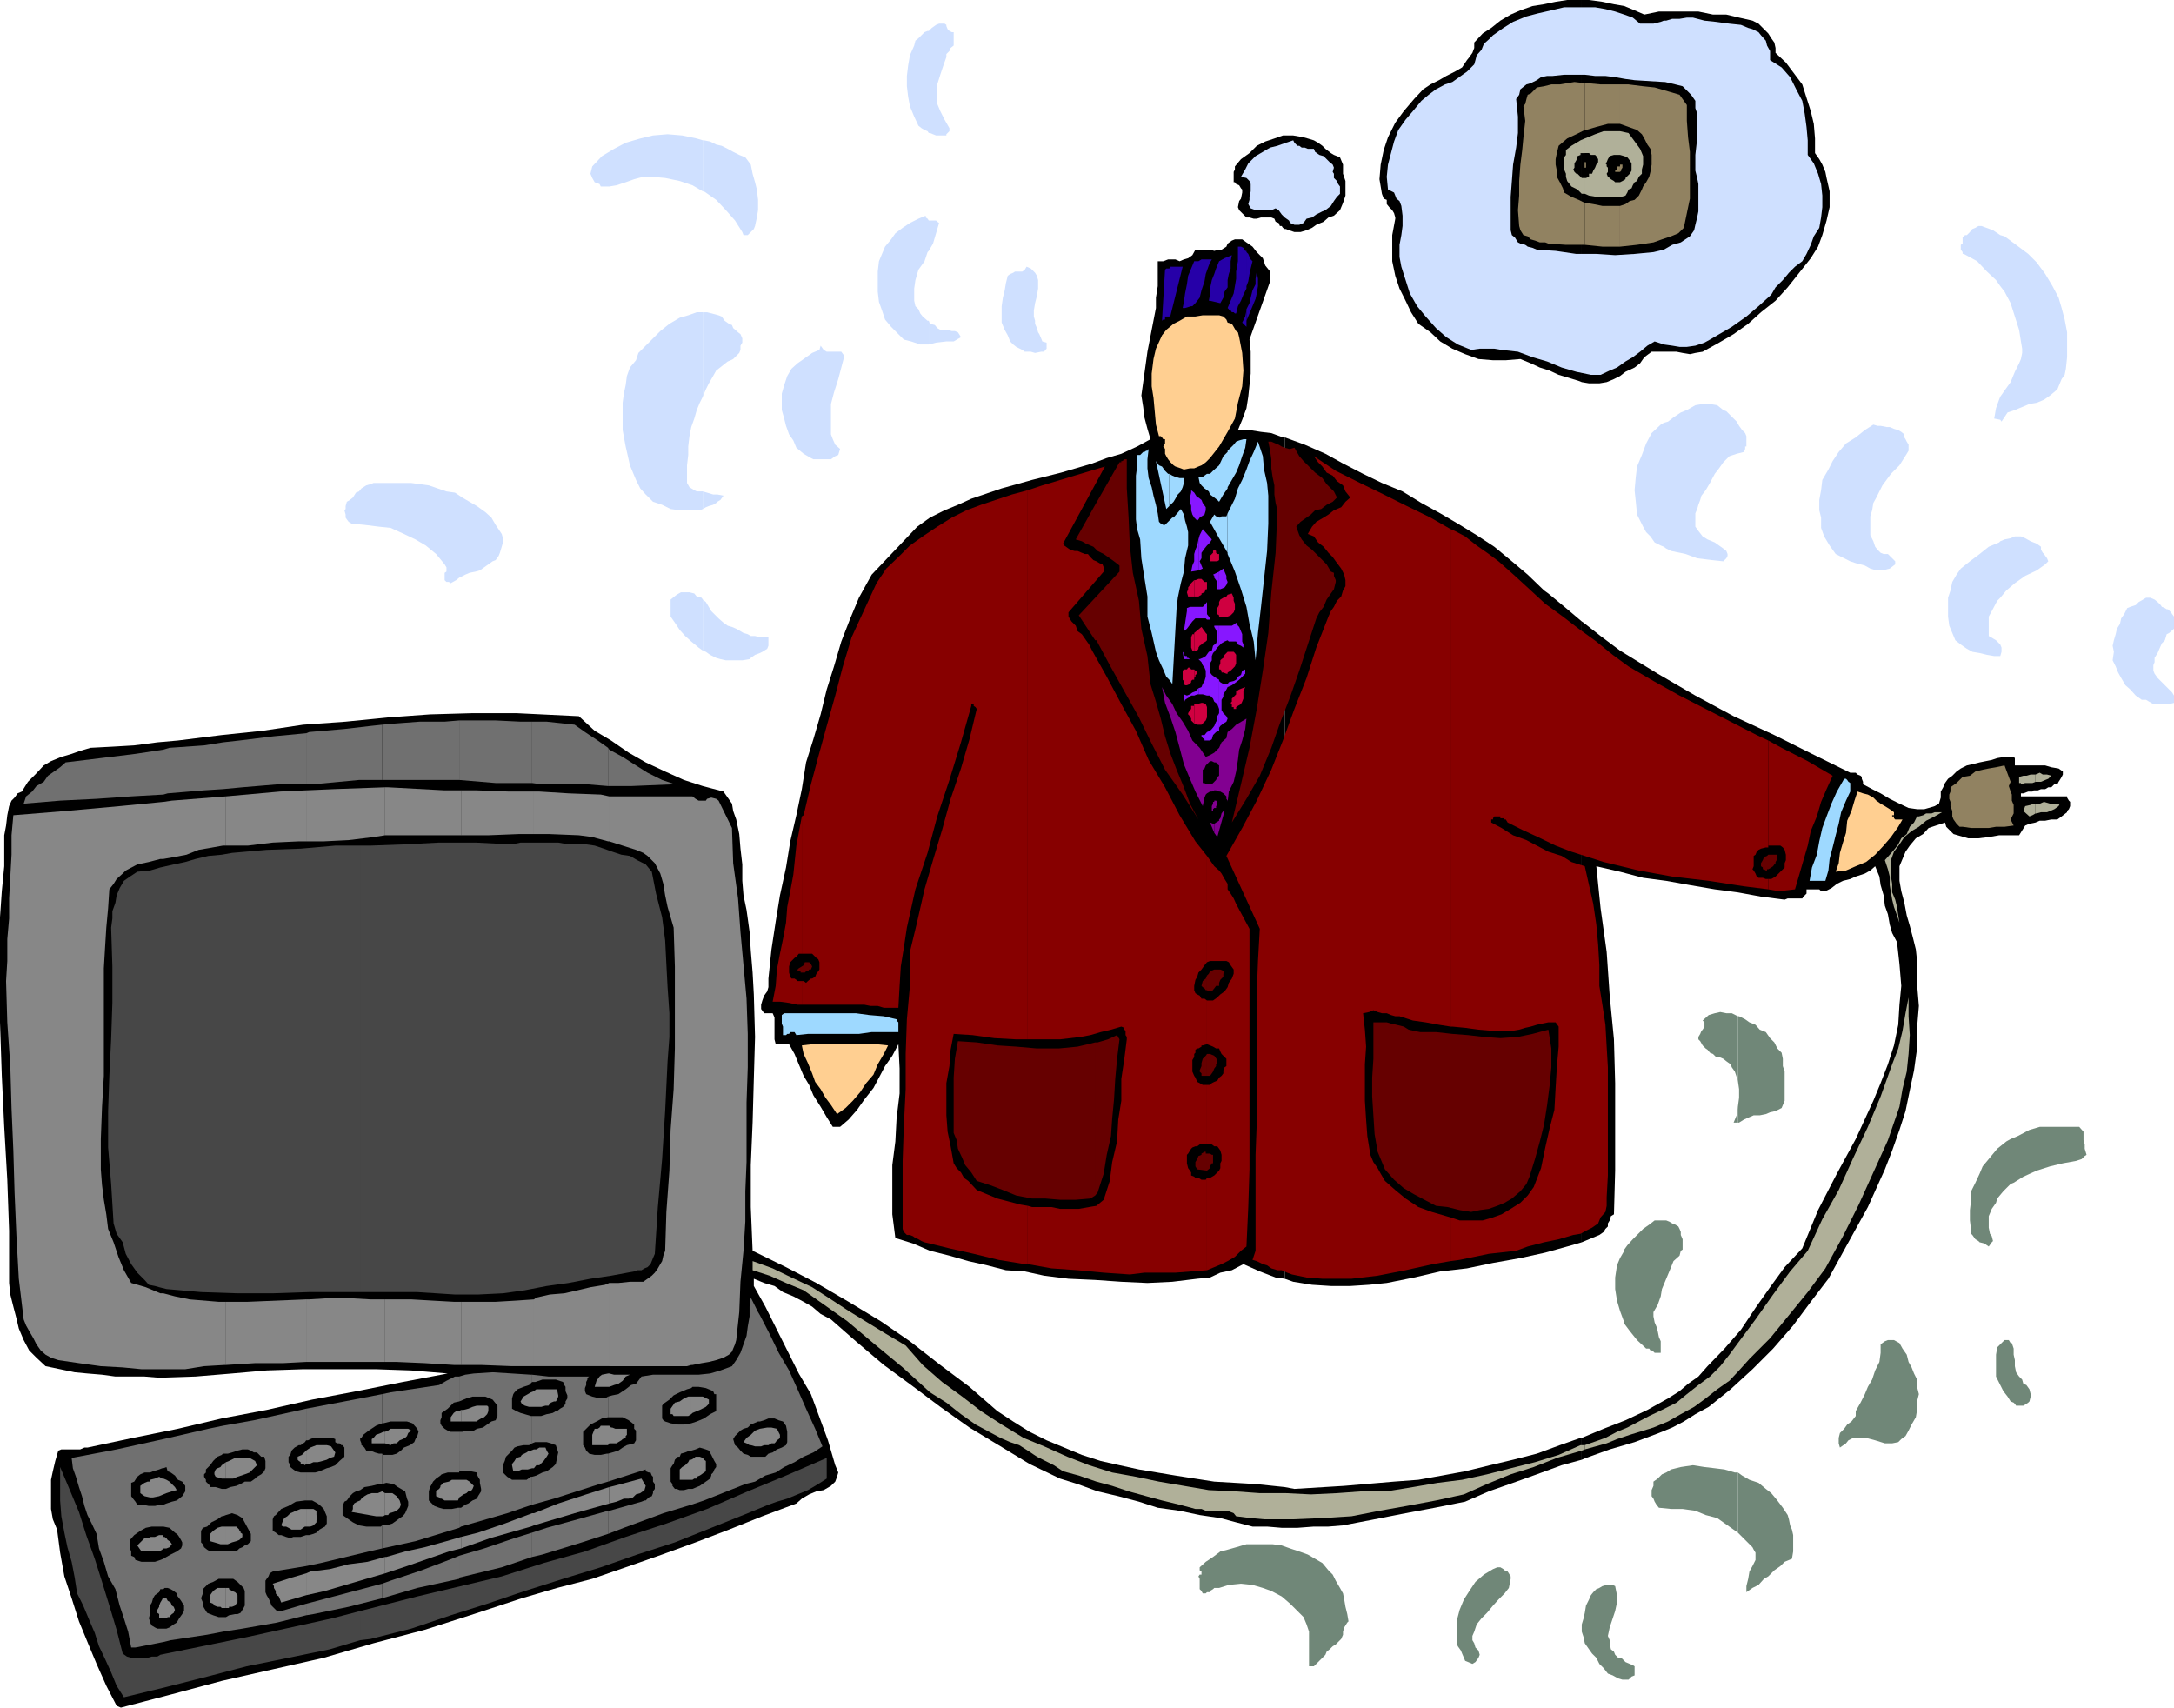 <svg xmlns="http://www.w3.org/2000/svg" width="357.898" height="281.098"><path d="M211.5 251.5h2.098l2.699-.203h2.402l2.399-.2 5.199-1 5.101-1 4.801-.898 5-1 3.899-1.699 4-1.402 3.902-1.399 4.098-1.5 3.3-.902v-3.598h-.199l-3.402 1.2-3.797 1.398-3.902 1-3.801.902-4.098 1-3.8.7-3.899.699-4 .3-8.203.7-8.2.5-1.597-.301v6.703m0-6.703-4.8-.5-6.802-.399-6.398-1-6-1-3.203-.699-3.098-.699-3.101-1-2.899-1.203-2.902-1.2-2.797-1.398-2.703-1.699-2.598-1.703-4.601-4-4.801-3.598-5-3.902L145 217.5l-5.3-3.203-5.302-3.098-5-2.601-5.5-2.7-.3-7.199v-6.902l.3-7 .2-7.2.199-6.898-.2-7-.199-3.601-.3-3.598-.2-3.102-.5-3.601-.5-2.399L122.2 145v-2.703l-.3-2.598-.2-2.402-.5-2.399-.5-1.398-.199-1.203-.703-1-.7-1-3.398-.899-3.101-1L109.5 127l-3.203-1.5-2.797-1.602-2.902-2-2.7-1.601-2.601-2.399-10.297-.5h-7.203l-7 .2-6.899.5-7 .699-7 .5-6.699 1L36.5 121l-7.203.898-3.399.301-3.8.5-3.399.2-3.8.199-1.7.5-1.402.5-1.7.5-1.699.699L7.2 126l-1.402 1.5-1.2 1.2-1 1.597-.699.3-.5.7-.5.5-.398.902-.3 1.5-.2 1.7-.3 1.601v5.098l-.403 4.101L0 151v17.297l.297 8.8.402 8.403.5 8.7.301 8.398v8.601l.2 1.899.5 2L2.7 217l.398 1.7.8 1.898.899 1.699L6 223.5l1.5 1.398 4.797 1 2.101.2 2.399.199 2.203.3h4.797l2.402.2 6-.2 6-.5 5.7-.5 6-.199h12l5.8.2 6 .5-7.402 1.402-7.5 1.5-7.399 1.398-7.5 1.7L36.5 233.5l-7.203 1.7-7.399 1.5-7.5 1.597h-.5l-.699.3h-3.101l-.5.2-.5 1.703-.399 1.7-.3 1.398v4.8l.3 1.7.7 1.699.5 3.8.699 3.903 1.199 3.598 1.203 3.8 1.398 3.399 1.5 3.601L17.5 277.5l1.7 3.297.698.3 8.399-2.199L36.5 276.7l8.398-1.902 8.399-1.899L61.5 270.5l8.398-2.203L78 265.699l7.898-2.601 5.801-1.7 5.801-1.5L103 258l6-2.102 5.5-2 5.5-2.101 5.5-2.2 5.598-2.097.902-.8 1.2-.7 1.198-.5 1.2-.203 1.199-.7.703-.699.297-.8.203-.7-.203-.5-.297-.699-1.203-4.101-1.399-3.801-1.398-3.797-2-3.402-1.902-3.801-1.7-3.399-1.898-3.8-1.902-3.399V210.5l1.699.7 1.703.5 1.398 1 1.7.698 1.699.899 1.402.8 1.399 1.2 1.699.902 4.101 3.598 4.602 3.902L150 228l4.797 3.598 4.8 3.402 4.801 2.898L169.5 241l5 2.398 2.898.899 3.301 1.203 3.399.797 3.402.902 3.098 1 3.601.5 3.301.7 3.398.5 2.602.699 2.7.699h2.398l2.402.203h.5v-6.703m0-34.297 1.398.5 3.102.5 3.098.2h3.199l3.101-.2 2.899-.3 4.5-.903 4.3-1 4.403-.5 4.297-.899 4.5-.8 4.101-.899L258.7 205l1.7-.5V102.297l-2.602-2.2-2.899-2.398-.699-.5-2.699-2.601-2.602-2.2L246 90l-2.902-1.902L240 86.199l-2.902-1.699L234 82.797l-3.102-1.899L227.5 79.5l-3.102-1.5-3.3-1.703-2.899-1.598-3.402-1.5L211.5 72v138.5"/><path d="M211.5 72h-.3l-1.903-.703-1.7-.2-1.898-.3h-1.902l.703-1.7.7-1.898.3-1.902.398-3.797v-3.602l-.199-2 3.399-9.601v-1.598l-.801-1-.399-1.199-1-1-.699-.902-1-.7-.699-.5h-1.203l-.5.2-.7.5-.199.5-.8.5h-.399l-.8.199-.7-.2h-2.402l-.5.903-.7.5-.699.2-.699.3-.699-.3h-1.203l-.797.3h-.902v4.098L190.297 49v1.7l-.7 3.597-.699 3.601-.5 3.602-.5 3.598L188.2 67l.2 1.7.5 1.898.5 1.699-2.2 1.203-2.601 1.2-2.399.698-2.402.899-5.098 1.5L169.9 79l-5 1.398-5 1.7-2.2 1-2.2.902-2.402 1.2L151 86.7l-7.5 7.898-2.102 3.8-1.5 3.602-1.398 3.598-1.203 4.101-1.2 3.801-1 4.098-1.199 4.101-1.199 3.801-.699 4.398-.902 4.301-1 4.301-.7 4.297-1 4.601-.699 4.301-.699 4.598-.5 4.8v1.403l-.203.7-.5.698-.297.801-.203.7v.699l.5.699h1.402l.301.703v3.598l.2.8h2.198l.899 1.602.703 1.7.797 1.898.902 1.5.7 1.699 1.199 1.902 1 1.7 1 1.601h1.199l1.402-1.203 1.399-1.598 1.199-1.699 1.5-1.902.902-1.7 1-1.898 1.2-1.703 1-1.899.199 4V180l-.5 4.098-.2 3.8-.5 3.899v8.101l.5 3.899 2.899.902 2.8 1.2 3.2.8 3.101.899 3.102.699 3.098.8 3.101.2 3.2.703 4 .5 4.398.2 4.3.3 4.301.2L193 211l4.098-.5 2.101-.203 1.7-.797 1.898-.402 1.902-1 2.7 1.199 2.601 1 1.5.203V72m0-34.3h.2l.5.198.898.301h1l1-.3.902-.399.7-.5 1.198-.5.801-.703.899-.297 1-.902.5-1.2.402-1.199v-2.402l-.402-1.2v-1.5l-.5-1.199-1-.398-.5-.3-.899-.7-.5-.5-.699-.5-.703-.402-1-.301-.7-.2-1.699-.3H211.5v15.402m0-15.402h-.3l-1.403.5-1.5.5-1.399.703-1.199 1.2-1.402 1-1 1.198v.5l-.2.399V30h.2l.203.297.5.203.297.5.203.2v.5l-.203 1-.297.398-.203 1 .203.5 1.2 1.199h.5l.698.203h.5l.7-.203h1.699l.5.203.203.5.5.2.2.5h.3l.2.3.3.2V22.296m48.898 218.001.7-.297 3.902-1.402 4.098-1.2 4-1.5 2.199-.898 1.902-1 1.899-1.203 2.199-1.2 3.601-2.898 3.602-3.3 3.398-3.399 3.301-3.8 2.899-3.903L301 210.5l3.297-6 3.203-5.8 1.398-3.102 1.399-3.098 1.203-3.102 1.2-3.398 1-3.102.698-3.398.7-3.3.5-3.602v-3.399l.3-3.601-.3-3.598v-3.8l-.2-1.903-.5-2-.5-1.899-.5-1.699-.398-2.101-.5-1.899-.3-1.699v-2.402l1-2.399.698-1 1-1.199 1.2-.703.902-1 1.2-.399 1.5-.5.198.7 1.2 1.199.699.203 1.703.5h1.7l1.698-.203 1.7-.297h3.3l1-1.602.7-.3 1-.2.699-.3h.902l1-.2h1l.7-.5.898-.699v-.199l.3-.3.2-.5v-.7l-.2-.203-.3-.5v-.2h-7.598v-.5h.399l.8-.3h.7l.199-.2h.703l.5-.199h.7l.5-.3h.5l.5-.5h.5l.198-.399.2-.3.3-.5.2-.399v-.5l-.7-.5-1.199-.203-1-.297h-5v-1.203l-.199-.2H330l-1.203.2-.899.3-1 .2-1 .203-1.199.297-.902.203-1 .5-.7.5-.699.7-.699.5-.5.698-.3.7-.399.699v1l-.3 1-.7.402-1 .301-.703.2h-1.2l-1.398-.2-1.5-.703-1.601-.797-1.5-.902-1.399-.7-1.5-.8v-.399l-.199-.5v-.3l-.203-.2-.5-.199-.297-.3h-.902l-6.301-3.102-6.2-3.098-6.699-3.102-6.3-3.398-6.2-3.602-6.199-3.8-3.199-2.399-2.8-2.199-.302-.203V204.5l2.399-1 .5-.203.703-.5.297-.5.402-.399v-.5l.301-.5.2-.699.5-.3.198-7.2v-14.402l-.199-7.2-.699-7.199-.5-7.199-1-7.199-.703-6.902 3.902.902 3.801 1 3.797.5 3.902.7 4.098.698 3.8.5 3.801.7 3.899.5.5-.2h2.402l.2-.3.5-.5v-.7h2.101l.297.301h.703l1-.5.898-.699 1-.5 1.2-.3.902-.403 1.5-.5.898-.5.801-.7.7 1.7.199 1.402.5 1.7.199 1.699.5 1.402.3 1.7.403 1.398.797 1.5.402 3.601.301 3.598-.3 3.101-.2 3.301-.703 3.399-1 3.101-1.2 3.098-1.199 2.902-2.898 6.301-3.102 5.7-3.101 6-2.598 6.3-2.902 3.098-2.399 3.3-2.398 3.399-2.402 3.601-2.7 3.102-2.8 2.898-1.5 1.7-1.7 1.199L276.5 229l-1.902 1.2-3.399 1.898-3.601 1.699-3.598 1.402-3.602 1.5v3.598m0-177.399 1.2.2h1.699l1.203-.2 1.2-.5 1-.5.898-.699 1.5-.699.902-.703.7-1 1.198-.899H276l1 .2 1.2.199.898-.2 1.199-.199 2.703-1.5L285.398 55l2.399-1.703 2.101-1.899 2.399-1.898 2-2.203 1.902-2.399 1.899-2.398 1.199-1.902.703-1.899.7-2.402.5-2.2V31.5l-.5-2.203-.2-1-.5-1.2-.5-.898-.703-1v-2.402l-.2-2.399-.5-2.101-1.398-4.399-1.199-1.601-1.5-2-1.703-1.598v-.8l-.2-.899-.5-.703-.5-.797-.398-.402-1.199-1.2-1-.5-2.203-.5-2.098-.5H282l-2.402-.5h-6.5l-2.399.5-1.601-.699-1.7-.699L265.7.7l-1.902-.403-2.2-.297h-1.199v62.898M260.398 0H258l-1.902.297-1.899.402-1.902.301-2 .7-1.598.698-1.699 1-1.5 1.2-1.402.902-1.399 1.5v.898l-.3.801-.5.7-.399.5-.8 1.199-1.2.699-1.402.703-1.2.7-1.398.698-1.203.801-1.5 1.598-1.7 2-1.398 1.902-1.199 2.399-.703 2.101-.5 2.399-.2 2.402.403 2.398.297.801.5.2v.699l.402.5.5.5.301.5.2.699V36l-.5 2.7V43l.5 2.398.698 2.102 1 2 .899 1.898 1.203 1.899 2 1.402 1.598 1.5 2 1.2 2.101.898 2.2.8 2.398.2h2.101l2.399-.2 1.703.7 1.5.703 1.598.5 1.5.7 1.699.5 1.601.5.5.198V0"/><path fill="#cfe0ff" d="m216.297 24.5.203.5.7.5.698.2 1 1 .5.398.2.5-.2.699.2.3v.7l.5.5.199.5.3.402v1.2l-.5.5-.5.699-.5.8-.898.7-.5.199-1 .5-.699.5-.902.203-.5.7-.7.3h-.8l-.7-.3-.199-.403-.699-.5-.5-.5-.5-.7-.5-.3-.703.3h-2.598l-.8-.3-.399-.7.2-.699v-.5l.198-.898v-1.203l-.199-.5-.5-.5-.902-.2.703-1.199.5-1 1.2-1.199 1.198-.699 1.2-.703 1.199-.297 1.402-.5 1.2-.402.199.402.5.5h.3l.399.297h.5l.5.203h1M170.2 52.098l.198.699v.5l.301.703.2.7.199.3.3.7.2.5.699.198v1l-.2.2-.199.3h-.5l-1 .2-.699-.2h-1l-.402-.3-1-.5-.5-.399-.5-.5-.399-1-.5-.902-.5-1.2v-2.699l.2-1.398.3-1.203.2-1.2.3-1.199.399-.3.5-.2.3-.199h1.2l.402-.3.301-.5.7.3.698.7.301.5.2.699V47.5l-.2 1.2-.3 1.198-.2 1.2v1M139 58.598l-.5 1.902-.5 1.898-.703 2.2-.5 1.902v5l.3.797.403.902.797.7-.297 1-.5.199-.703.5h-2.899l-.398-.2-1.203-.699-1.2-1-.5-1.199-.699-1-.5-1.402-.3-1.2-.399-1.398v-2.703l.399-1.399.5-1.5.699-1.199 1-.902 1-.7 1.402-1 1.2-.5.199-.699.5.7.5.3h2.402l.5.7m-56.402 29.3.199.7v.699l-.2.703-.3 1-.2.5-.5.7-.5.198-2.097 1.5-.703.2-1 .199-.7.3-1 .5-.5.403-.898.5-.3-.203H73.5l-.3-.297v-1.203l.3-.2v-.699l-.3-.5-1.403-1.699-1.7-1.402-1.699-1-1.898-.899-2.203-1-1.899-.199L60 86.4l-2.102-.2-.5-.3-.3-.399-.2-.3v-.5L56.7 84l.2-.203v-.5l.199-.7.5-.3.5-.399.5-.8.5-.2.402-.5.797-.5L61 79.7l.5-.199h6.2l2.898.398 2.902 1 1.398.2 1.2.8 1.199.7 1.203.699 1.398 1 1 .902.7 1.2 1 1.5M313.5 71.5v.5l.2.297.198.402.301.5v1l-.3.5-1.2 1.899L311.297 78l-1.399 1.898-1 2-.5.899L308.2 84l-.3 1v3.098l.5 1 .3.902.399.5.5.5.5.2h.699l.3.3.403.398.5.5v.5l-.902.7-1.2.3h-1l-1-.3-.898-.5-1.5-.399-.902-.3-2.399-1.2-1-1.402-.902-1.5-.5-1.399V85.2L299.5 84v-1.703l.297-1.598L300 79l1-1.703.7-1.399 1-1.5L303.897 73l1.602-1 1.5-1.203 1.398-.899.7.2h.5l1 .199h.5l.699.3.703.2.5.3.5.403m44.399 32-.8.7-.399.198-.3 1-.5.5-.399.899-.3.703-.5.797V109l-.2.5v.898l.2.5.5.7 2.198 2.199.2.203.3.5v1.2l-.8.198H354.5l-.703-.398-.5-.3h-.7l-1-.7-.898-1-.8-.703-.7-1.2-.5-.898-.402-1-.5-1 .203-1.402-.203-1 .203-.899.297-1 .203-.898.5-.8.2-.903.5-.7.5-1 .5-.199.898-.3.5-.5.699-.399.5-.3H354l.7.3.5.399.5.5.198.3.5.2.301.199h.2l.5.5.199.3.3.403v2M115.7 107.098l.5.199.698.5 1 .5.7.203.902.2h2.7l1.198-.2.2-.203.699-.5.8-.297.403-.203.797-.5.203-.5v-1.399h-1.402l-.801-.199h-.7l-.5-.3-.699-.2-.5-.3-.699-.399-.699-.3-.703-.2-.7-.5-.8-.703-1.2-1.2-.898-1.5-.5-.398v8.399"/><path fill="#cfe0ff" d="m115.7 98.7-.2-.302-.8-.199-.403-.5-.797-.199h-1.402l-.7.398-1 .801v2.801l.7 1 .8 1.2.899 1 1 .898 1.203 1 .7.5v-8.399m0-14.902.5-.297.5-.203.698-.2.5-.3.2-.2.5-.3.5-.7-1-.199h-.7l-1-.3-.699-.2v2.899"/><path fill="#cfe0ff" d="M115.7 80.898h-1l-.403-.199-.797-.5-.402-.699v-2.902l.199-1.7V73.5l.203-1.703.297-1.5.5-1.399.402-1.398.5-1.203.5-1V51.398h-1l-1.402.5-1.399.399-1.699 1-1.5 1.203-1.199 1.2-1.203 1.198-1.2 1.2-.398 1.199-1 1.203-.5 1.398-.199 1.5-.3 1.399-.2 1.5v4.5l.5 2.703.7 3.098 1 2.402.698 1.398.899 1 1.203 1.2 1.5.5 1.398.699 1.5.203h3.301l.5-.203v-2.899"/><path fill="#cfe0ff" d="m115.7 65.297.5-1.2.5-1 .698-1.199.5-.898.899-.703 1-.797.5-.203.402-.2 1-1 .2-.5v-.699l.3-.5V55.7l-.3-.699-.399-.3-.8-.7-.2-.5-.5-.203-.703-.5-.5-.7-.5-.199-1.899-.5h-.699v13.899M115.7 31.5h.198l2 1.398 1.602 1.7 1.5 1.699 1.2 1.902.198.5h.7l1-1 .199-.5.3-1.402.2-1.2v-1.699l-.2-1.699-.3-1.199-.399-1.402-.3-1.5-.899-1.2-1-.398-1-.5-.902-.5-1-.5-.899-.203-1-.5-1-.2h-.199V31.5"/><path fill="#cfe0ff" d="m115.7 23.098-1-.301-2.403-.5-2.399-.2-2.398.2-2.102.5L103 23.5l-1.902 1-2 1.2-1.598 1.698-.3 1.2.3.699.398.703.801.297.2.402h1.398l1.203-.199 1.5-.5 1.398-.5 1.5-.402h1.399l2.203.199 2.398.5L114 30.5l1.7 1v-8.402M152.898 56.7l1.2-.302 1.699-.199H157l1.2-.699-.302-.5-.199-.3-.5-.2h-.5l-.699-.203h-1.203l-.5-.297-.399-.5-.8-.203-.2-.5v3.902"/><path fill="#cfe0ff" d="M152.898 52.797h-.199l-.8-.7-.399-.5-.3-.699-.5-.5-.2-.898v-2l.2-1.402.5-1.7 1-1.398.5-1.5.198-.203v-5L152.7 36l-.3-.203V35.5l-1.2.5-1.402.7-1.2.8-1.199.898-.699 1-1 1.2-.5 1.199-.5 1.203-.199 1.7V48l.2 1.7.5 1.398.5 1.5 1 1.199L147.897 55l.899.898L150 56.2l1.5.5h1.398v-3.902m0-11.501.7-1.2 1-3.398-.301-.199-.2-.203h-1.199v5m0-19.399h.2l1 .399h1.699v-.2l.203-.199.297-.3v-.5l-.797-1.399-.703-1.402-.5-1.2v-3.199l.5-1.601.5-1.5.5-1.399v-.5l.5-.5.203-.5.5-.398V5.297h-.3l-.403-.2-.297-.3-.203-.5v-.2l-.297-.199h-.902l-.5.2-.7.5-.5.5v16.8m0-16.8h-.199l-.5.199-1 1-.5.402-.199.801-.703 1.598-.297 1.699-.203 1.703v1.7l.203 1.698.297 1.602.703 1.7.7 1.5.5.398.5.3.5.2.198.3v-16.8m121 84.902.399.297.8.402 2.403.5 1.898.7 2.399.3 1.902.2.5-.5.2-.399v-.3l-.2-.5-.5-.403-.699-.5-.703-.5-1.2-.5-.8-.5-.7-.899-.5-.699V84.5l.301-.703.2-.7.3-.8.2-.7.699-.898.703-1.199.797-1.5.703-.902.7-1 1-1 1.198-.399 1.2-.3.199-.5V73.5h.203v-1.703l-.203-.5-.5-.5-.5-.7-.399-.699L284.2 67.7l-.5-.199-1-.8-1.199-.2h-1.203l-1.2.2-1.398.8-1 .398-1.199.801-.902.7-.7.199V90m-.001-20.402-.5.3-1.5 1.399L271 73l-.703 1.898-.797 1.899-.203 1.703-.2 2.2.2 1.898.203 2.101 1 2 .5.899.7.699.698 1 1 .5.5.203V69.598m0-12.898 1.399.198 1.203.2h1.2l1.398-.2 1.5-.5.902-.5 1.2-.699 2.398-1.402 2.402-1.7 2-1.699 2.098-1.898.699-1.203 1.203-1.2 1-1.199 1-1 1.2-.898.698-1.203.7-1.5.5-1.399.902-1.398.297-1.703.203-1.7V32.2l-.203-1.902-.5-1.7-.7-1.699-1-1.398v-2.402l-.199-2.2-.3-2.199-.399-2.101-1-1.899-1-2-1.402-1.601-1.899-1.2v-1.5l-.5-.898-.199-.8-.8-.903-.399-.5-1-.5-.703-.2-1.2-.5-1.898-.199-2.199-.3-1.902-.2-1.899-.5h-1l-1.199.2h-1.203l-1 .3h-.399V13.5h.2l1.699.398L277 14.2l1.398 1.399.7 1v1.199l.3.902v4.098l-.3 2.703v2.598l.3 1.199.2 1v4.5l-.2 1-.3 1.203-.2.898-.699 1-1.5 1-1.402.399-1.399.8V56.7"/><path fill="#cfe0ff" d="m273.898 41.098-1.699.402-3.101.297-3.2.203-3.101-.203H259.5l-3.402-.5-3.098-.2-.703-.3-.797-.2-.402-.3-.801-.2-.399-.199-.5-.8-.5-.399-.199-.8v-5.5l.2-2.602.199-2.7.5-2.8.3-2.399V19.2l-.3-2.902.5-.7.199-.898 1-.8.703-.2 1-.5.7-.5 1-.199h.898l1.902-.203h3.398l1.7.203h1.699l1.601.2 1.7.3 1.5.2 4.8.3V3.398l-.5.2-1.199.3H270l-1.203-1-1.399-.5-1.5-.5-1.601-.398-1.7-.3H257.5l-2.102.5-2.199.5-1.902.5-2.2.898-1.597 1-1.703 1.199-.7.703-.8.7-.399 1-.8.898-.2.8-.199.7-1.199 1.199-1 .703-1.402 1-1.2.398-1.5.801-1.199.899-1.199 1-1.402 1.699-1.2 1.402-1.199 1.7-.699 1.898-.5 1.902-.5 1.899-.203 2 .203 2.101 1 .5.398 1 .5.399.301.8.2 1.602v1.7l-.2 1.5-.3 1.597v2l.3 1.601 1.399 4.399 1.199 2.101 1.402 1.7L236.4 54l1.699 1.5L240 56.7l2.2.898 1.398-.2H246l1.2.2 2.698.3 2.399.899 2.402.703 2.399 1 2.402.7 2.398.5h1.602l1.5-.7 1.2-.5 1.398-1 1.199-.703 1.203-.899 1.2-1 1.198-.699 1.5.5V41.098M329.297 108l.203-.703v-.7l-.203-.5V108m0-1.902-.7-.7-.5-.3-.699-.399V101.5l.5-.902.899-1.7.5-.5v-9.3l-.2.199-1.699.703-1.5 1.2-1.601 1.198-1.5 1.2-.7 1-.699 1.199-.3 1.402-.399 1.2v3.101l.2 1.5 1 2.398.898.7 1 .699.902.5 1.2.203 1.199.297 1.199.203h1v-1.902m0-7.7 1-1.199L331.699 96l1.7-1.203 1.898-.899 1.402-1 .5-.5-.199-.5-.3-.398-.2-.3-.203-.2-.297-.5V90l-.703-.5-1-.402-.899-.5-.699-.301h-1l-.699.3-1 .2-.703.3v9.301m0-29.3.203.3 1-1.5 1.2-.398 2.398-1 1.199-.203 1.203-.5 1-.7 1.2-1 .198-.5.5-1.199.5-.699.2-1 .199-1.902v-4.098l-.399-2.101-.5-1.899-.5-1.699-1-1.902-1.199-2-1.402-1.899-1.399-1.402-2-1.5L330 38.898l-.703-.199v8.399L330 48l1 1.898 1.398 4.399.301 1.902.2 1.2v.699l-.2 1-.3.699-.7 1.402-.699 1.7-1 1.398-.703 1v3.8m0-3.8-.2.5-.5 1.402-.3 1.7 1 .199v-3.801m0-26.597-1.2-.802-1.898-.699h-.5l-.5.301-.5.2-.199.198-.203.301-.5.5h-.297l-.402.399v1l-.301.199v.8l.3.403v.297h.2L325.5 43l1.598 1.7 1.5 1.398.699 1v-8.399"/><path fill="#918261" d="m331 128.7-.3.698.3.899.2.5v1l.3.703v1.398l-.5 1 .5 1-1.5.2h-1.402l-1.2.199H324.5l-1.402-.2h-.5l-.5-.5-.5-.699-.2-.5v-.898l-.3-.8v-.7l-.2-.5v-.703l.2-.5v-.7l1-.699 1-1 1.199-.199.902-.699 1.2-.3 1-.2 1.199-.203L330 126l1 2.7m-70.102-88.403 2.899.3h2.902v-6.699h-2.902l-1.5-.3-1.2-.2h-.199v6.899"/><path fill="#918261" d="m260.898 33.398-1-.5-1.199-.5-1.199-.699-.203-.699-.5-1-.5-.902v-1l-.2-1v-.899l.2-1 .3-1.199L258 22.797l1.5-.7 1.398-.699V13.7l-1.698-.2-1.199.2-1.203.198h-1.399l-1.199.301-1.199.2-1 1-.5.199-.203.699-.2.8-.3.403.3 2.398-.3 2.7-.2 2.101-.3 2.399-.2 2.699v2.402l-.199 2.399.2 2.601.199.7.5.8.703.2.5.5.7.199.8.3h.898l.5.2 2.899.199h3.101v-6.899"/><path fill="#918261" d="M260.898 27.598h.2v-.899h-.2v.899"/><path fill="#918261" d="M260.898 26.7h-.199v.898h.2v-.899m-.001-5.301h.2l1.699-.5 1.902-.5h2v-6.5H263.5l-2.102-.199h-.5v7.7m5.802 19.199 2.8-.301 2.7-.399 1.398-.5 1.5-.5 1.199-.5.902-.898.5-2.402.5-2.399V25l-.3-2.402-.2-2.7v-2.601l-1.199-1.7-1.703-.5-2.399-.699-1.898-.199-2.402-.3h-1.399v6.5l1.399.5 1.402.5.797.699.402.699.5 1 .5.703.2 1v1.598l-.2 1.199-.199.8-.5.903-.5.7-.203.5-.5 1-.7.698-.8.2-.7.5-.898.3v6.7"/><path fill="#918261" d="m266.7 28.297.198-.2v-.199l.2-.3v-.5h-.399v1.199"/><path fill="#918261" d="M266.7 27.398h-.5v.5l-.302.2v.199h.801v-.899"/><path fill="#b0b099" d="m319.7 133.7-1.2.698-1.402.7-1.2 1-1.199.699-1.199 1-.8 1.203-.903 1.2-.5 1.398v2.699l.203 1.203v1.398l.5 1.2.297 1.199.203 1.402.2 1.2-.403-1.2-.5-1.402-.297-1.2-.203-1.199-.2-1.199v-1.402l-.3-1.2-.5-1.5.8-.898.7-.8.703-.899.5-1 .898-.703.5-1.2.7-.699.5-1h.3l.7-.199.5-.3H318l.5-.2h1.2m-58.802 104.899 3.602-1 1.7-.7V235.7l-1.903 1-3.399 1.2v.699"/><path fill="#b0b099" d="M260.898 237.898h-.699l-3.601 1.602-3.899 1.2-4 1-3.902 1-4.098.898-4 .5-4.101.699-4.301.703h-4.098l-4.101.297-4.301.203-4.098-.203h-4.3l-4.102-.297-4.297-.203-8.203-1.399-3.797-.8-3.902-.7-3.801-1.199-3.598-1.402-3.8-1.7-3.399-1.398-3.602-2.199-3.398-2.203-3.102-2.399-3.3-2.398-3.2-2.8-2.8-3.2-3.2-1.902-3.101-1.899-3.098-1.902-2.902-1.899-3.098-2-3.402-1.601-3.098-1.5-3.3-1.2v1.5l2.8.903 2.7 1.2 2.898 1.198 2.402 1.7 4.801 3.402 4.5 3.797 4.598 3.8 4.5 4.102 2.699 1.7 2.402 1.898 2.399 1.703 2.601 1.398 1.5.801 1.598.7 1.5.5 1.402.898 1.5 1 1.399.703 1.402.7 1.5 1 2.598.698 2.902 1 2.598.7 2.699.902 2.902.797 2.598.703 2.902.7 2.598.698h1l.703.301h3.598l1 .399.402.5 2.398.3 2.2.2h4.8l4.801-.2 4.801-.3 4.598-.899 4.5-.8 4.8-.899 4.602-1 3.797-1.703 3.902-1.598 3.801-1.199 3.797-1.5 4.101-1.203.5-.2v-.699m0-206 .7.301 1.199.2h3.402V30h-.3l-.2-.203-.5-.297-.199-.203-.3-.2-.2-.5.2-.3v-.7l-.2-.199v-.3l-.203-.2.203-.199.2-.5.3-.5.7-.199h.5v-3.902H264l-1.402.5-1.2.5-.5.199v2.402h.7l.3.301h.7l.199.2.3.5v.5l-.3.398-.2.5-.3.5-.2.5h-.5v.5l-.5.199h-.199v2.601m0-2.601h-.5l-.699-.7h-.199l-.3-.3-.2-.399.2-.3v-.7l.3-.5.2-.5V25.7l.5-.199v-.3h.698v-2.403l-.699.3-1.5.903-.902.7v.8l-.297.398v2l.297.7v.5l.203.699.7.902 1 .5.698.7h.5v-2.602m5.302 207.6 2.097-.699 3.902-1.199 2.399-1 2.101-1.203 2.2-1.2 1.898-1.398 1.902-1.5 2-1.402 1.598-1.7L288 223.7l3.398-3.402 3.102-3.797 3.098-3.8 2.902-3.903 2.898-5.297 2.602-5.203 2.398-5.297 2.399-5.3 1-2.903.902-2.598.5-2.902.7-2.899.3-2.898.2-3.102-.2-3.101V164.2l-.5 2.598-.5 2.902-.699 2.899-1 2.601-1.902 5.301-2.098 5-2.402 5.098-2.399 5.3L300 200.7l-2.402 5.2-2.899 3.398-2.8 3.8L289 217.2l-2.902 3.899-1.399 1.902-1.5 1.898-1.699 1.7-1.902 1.402-1.899 1.5-1.699 1.398-2.402 1.2-2.098 1-3.602 1.902-1.699.7v1.198"/><path fill="#b0b099" d="M266.2 32.398h.698l.7-.199.3-.5.2-.5.5-.199.199-.5.3-.5.403-.203.297-.7.5-.5v-.699l.203-.8v-1.399l-.203-.5L270 24.5l-1.902-2.602-1.399-.3h-.5V25.5h.5l.7.2.5.198.398.5.3.5v1.2l-.3.5-.7.699v.203l-.5.297-.398.203h-.5v2.398m68.899 101.5h.199l.703-.199h1l.5-.199.7-.3.698-.5.2-.403H337.5l-1-.297-.703.297h-.7v1.601"/><path fill="#b0b099" d="M335.098 132.297h-.301l-.5.203-.899.2-.3.8 1 .898.5-.199.5-.3v-1.602m0-3.597H336l.7-.302.5-.199.5-.5-.7-.199h-.703l-.5-.3-.7.3v1.2"/><path fill="#b0b099" d="M335.098 127.5h-.801l-.7.2h-.5l-.699.198v1h.301v.2l.7-.2h1.199l.5-.199V127.5"/><path fill="#2600a8" d="m192.7 51.898-.2.2h-.703v.5h-.297l-.203.199.5-8.399.203-.199h.5l.2-.3h2l-2 8m6.5-2.399 1.698.398.5-.898.2-1 .5-.703v-1.2l.199-1 .3-.898V43l.2-1-1.2.5-.898.5-.5 1.2-.3.898-.399 1-.3 1.402v2m0-1.5v.5l-.2 1h.2V48m0-4.8.3-.5h-.3zm0 0"/><path fill="#2600a8" d="M199.2 42.7h-1.403l-.5.3h-.7l-1 2.398-.199 1.399-.3 1.5-.2 1.402-.199 1h.399l1-.3h.199l.5-.5.703-.899.297-1.203.5-1.5.203-1.2.5-1.398.2-.5v-.5m6 10.399v-.301l1.5-3.598.198-.902.2-1.2v-1.199l-.2-1.199-.199 1.2v.898l-.5 1-.3 1.203-.2.898-.5 1v2.2"/><path fill="#2600a8" d="m205.2 51.098-.2 1-.5 1 .7.699v-2.7m0-3.999.3-.801.2-1.2.198-.898L206.2 43l-.3-.3-.2-.403-.199-.5-.3-.297v-.203 5.8m-.001-5.8h-.2l-.3-.5-.403-.2h-.5V43l-.297 1.7v1.198l-.203 1.2-.2 1.199-.5 1.203-.5 1.2.2.198v.2h.3l.2.3h.3l.2.2h.203l.297-1.2.5-.898.402-1 .5-1v-6.203"/><path fill="#9ed9ff" d="m304.598 130.297-.7 1.5-.8 1.902-.399 1.899-.5 1.902-.5 2-.5 1.898-.199 1.899-.5 1.703h-2.602l.399-2.203.8-2.098.403-2.199.5-2.203.7-1.899.8-2.101.898-2 1.2-2.098h.3l.2.2.199.3.3.2v1.398m-156.999 37.5V168l.3.297v1.601H143.5l-2.102.301H133l-1.902.2-.301-.5h-.7l-.199.3h-.3l-.2.2h-.5V169l-.199-.5v-1.402l.399-.301h11.8l2.2.3 2.402.2 2.098.5m44.902-55.899.5.7.7-12.5.198-1.7.5-2.398.5-1.902.2-2.2.5-2.101v-2.2l-.2-.898-.3-1-.2-1-.5-.902-1.199 1.402H193l-.5.5v26.2m0-26.199-.203.198-.297.301-.203.2h-.297l-.402-.2-.301-.3-.2-1.399-.3-1.402-.399-1.5-.3-1.399-.5-1.5-.2-1.601v-1.5l.2-1.7-.2.301h-.199l-.3.2h-.2l-.5.5h-.5v1.898l-.199 1.5V85.5l.2 1.598.5 1.699.198 3.101.5 3.2.5 3.101v3.301l.7 2.7.699 3.097.5 1.402.703 1.5.5 1.2.5.5v-26.2m0-2.402.7-.7.3-.5.398-.699.5-.5.301-.699.2-.699v-.8h-.7l-.699-.2-.5-.203-.5-.297v5.297"/><path fill="#9ed9ff" d="M192.5 78h-.203l-.5-.5-.5-.703-.5-.2-.5-.699L192 83.797l.5-.5V78m9.598 13v.2l1.199 2.898 1 2.902.902 2.898.5 2.801.7 2.899.3 3.101.399-4.5.5-4.3.5-4.602.5-4.598.199-4.5v-4.601l-.2-2.098-.5-2.203-.199-2.2-.8-2.398-.7 1.7-.699 1.5-.5 1.398L204.5 79l-.703 1.398-.5 1.7-.7 1.402-.5 1V91"/><path fill="#9ed9ff" d="m202.098 84.5-.2.5h-.8l-.2.2h-.199l-.3-.2h-.2l-.3-.3-.7 1.198 1.5 2.7L202.098 91v-6.5m0-4.102V80.2l.699-1.199.703-1.203.5-1.2.5-1.5.5-1.398.2-1.402h-.5l-.7.203-.5.2-.402.5-1 1v6.198m0-6.001-.7.7-.699 1.5-1 .902-.5.5h-.5l-.699.5h-.703l.203 1 .297.398.5.5.703.5.2.5.698.5.5.399.301.3.7-1.199.699-1v-6"/><path fill="#870000" d="M132 165.398h10.297l1 .2h1.203l1 .3h2.398l.2-3.601.199-3.2.5-3.097.5-3.3 1.402-6.302 2-6 1.598-6 2-6 1.902-6.199 1.7-6v-.3h.398v.3l.3.2.2.3-1.2 5-1.398 4.801-1.699 5-1.402 5.098-1.5 5-1.399 4.8L151 151.7l-1.203 5v5.598l-.5 5.5-.2 5.703v5.797l-.3 6-.2 5.8v11.2l.2.5.5.5h.5l.5.203.402.297.5.203.5.297.5.203 4.098 1 4 .898 4.101 1 4.301.7h.5V198.5l-1.199-.203-1.902-.5-1.899-.5-1.699-.7-1.703-.699-1.399-1.5-.699-.5-.5-.898-.699-.703-.5-.797-.5-2.8-.5-2.403-.203-2.7v-5.3l.5-2.797.203-2.703.5-2.598 3.098.2 3.601.5 3.598.199h1.902V80.699l-2.601.7-5.098 1.699-2.402.902-2.399 1.2-2.402 1.5-2.098 1.398-2.402 1.699-1.7 1.703-2.199 2.098L144.297 96l-4.098 8.898-1.5 5-1.199 4.602-1.402 5-1.399 5.098-1.199 4.5-1.203 5.101-.297.2V157h1.7l.698.7.301.198.2.5v1.2l-.2.3-.3.399-.2.5-.5.3h-.199l-.5.403-.3.297-.403-.297H132v3.898"/><path fill="#870000" d="M132 161.5h-.703l-.2-.203-.3-.2h-.5l-.2-.3-.199-.7v-1l.2-.699.699-.699.3-.199.403-.5h.5v-22.602l-.902 4.801-.5 4.801-.5 2.7-.5 2.597-.2 2.601-.5 2.7-.5 2.402-.5 2.598-.199 2.699-.5 2.601h1.2l1.5.2 1.398.3H132V161.5m37.2 46.598 3.898.699 4.3.3 4.301.403 4.301.297 2.398-.297h5.102l2.598-.203 2.601-.2v-15.199l-.199.301h-.703l-.5-.3h-.5l-.2-.2-.5-.199v-.5l-.199-.3-.3-.403-.2-.797v-1.402l.2-.2.3-.5.2-.3.199-.2.5-.199h.3l.403-.3h1.2v-9.801h-.7l-.5-.301-.402-.2-.301-.699-.2-.3-.3-.7V174.5l.3-.5v-.5l.2-.203v-.5l.3-.2h.2l.5-.3v-.2H198l.7-.199V164.7l-.403-.3h-.5l-.297-.5-.402-.2-.301-.199-.2-.5v-.703l.2-1 .3-.5.2-.7.5-.5.5-.699.402-.5v-17.5l-1.902-2.398-2.598-4.3-2.402-4.602-2.7-4.5-2.097-4.801-2.402-4.399-2.399-4.5-2.402-4.3-.5-1-.5-.7-.7-1-.699-.5-.3-.898-.7-.703-.5-.797v-.703l5.801-6.7v-.699l-.199-.5-.5-.199-.5-.3-.5-.2-.5-.5-.402-.5h-.5l-.5-.199-.7-.3h-.5l-.699-.2-.3-.203-.7-.5L175 89.5l6.898-12.703-5 1.5-5.3 1.601-2.399.801v90.399h5.301l3.398-.399 1.602-.3 1.7-.5 1.698-.399 1.7-.5.5.2v.3l.199.2v.698l.203.301v.399l-.402 3.199-.5 3.3v3.602l-.5 3.098-.2 3.601-.8 3.399-.399 3.101-1 3.102-1.199 1-1.203.2-1.7.3H174.5l-1.402-.3h-3.2l-.699-.2v9.598"/><path fill="#870000" d="m198.7 209.098 2.398-1 1-.5 1.199-.7 1-1 .902-.699.301-6.5.2-6.199v-39.602l-2.2-4.101-.402-.899-.5-.8-.5-.7v-.898l-.5-.8-.5-.903-.399-.5-.8-.7-1.2-1.699v17.5l.5-.199h2.7l.398.2.3.5.5.699v.699l-.3.8-.5.7-.2.703-.5.7-.699.5-.5.5-.699.5h-1v7.198l1 .399.5.3h.5l.2.5.199.403.5.5.3.297v1.203l-.3.2-.2.5v.5l-.3.398-.399.3-.3.5-.5.2-.399.199-.3.3h-.5v9.801h.8l.398.301h.5l.301.399.2.3.199.7v1l-.2.402v.797l-.199.402-.8.801-.7.398h-.5v15.2m40.098-1.5 1.5-.2 4.8-1 4.5-.5 1.903-.699 2.7-.699 2.398-.5 2.402-.703 1.2-.2.898-.5 1-.5 1-.699.402-1 .797-.898.203-1v-1.402l.2-3.598v-17.8l-.2-3.403-.203-3.598-.5-3.3-.5-3.102v-3.399l-.2-3.398-.3-3.3-.5-3.403-.7-3.098-.699-3.101-2.199-.7-1.601-1-2.2-.699-1.898-1-1.703-.902-2.2-.797-1.898-1.203-1.699-.899v-.5h.297v-.199l.203-.3h1v.3h.5l.2.2h.198l.301.5 2.399 1.199 2.601 1.199 2.899 1.402 2.601 1 5.301 1.7 5.797 1.398 5.5 1 6 .703 5.8.898 4 .5V144.7h-.398l-.5-.199h-.699l-.3-.203-.2-.5-.3-.5-.2-.2.2-.5v-1.699l.3-.199.2-.5.3-.3.398-.2.801-.199h.399v-17.602l-1.899-.898-4.3-2.203-4.102-2.098-4.297-2.199-4.3-2.402-4.102-2.399-2.598-1.902-2.703-2.2-2.899-2.097-2.601-2-2.899-2.102L251.797 97l-2.399-2.203-2.699-2.399-1.601-1.199-2-1.402-1.899-1.5-1.699-.899-.703-.3V169h.3l2.102.2 2.2.3 2.398.2h3.101l1.2-.2 1-.3.902-.2 1-.3.898-.2 1-.203h1.2l.5.703v3.297l-.301 3.402-.2 3.399-.199 3.601-.8 3.098-.7 3.101-.699 3.399-1.199 3.101-1 1.399-1.203 1.203-1.598 1-1.5.898-1.402.5-1.7.5h-3.8l-1.5-.5v7.2"/><path fill="#870000" d="m238.797 200.398-.7-.199-2.398-.699-2.199-.8-2.102-1.403-1.699-1.399-1.699-1.5-.703-1.199-.5-.902-.7-1-.5-1.2-.5-3.097-.199-2.703-.199-3.098v-6l.2-2.902-.2-2.797-.3-2.703 1-.2.699-.3.699.3.703.2h.797l.703.3.7.2h.698l2.2.703 2.101.297 2.2.402 1.898.301V87.098l-3.297-1.899-3.902-1.902-3.801-1.899-3.899-1.898-4-2-3.601-2.402.703 1 .7.699.698 1 1 .5.7.902 1 .7.402 1 .797 1-.797.699-.703.902-1.2.5-.898.7-.8.5-1.2.698-.699.801-.703 1.2 1 .398.703 1 .898.703.801 1 .7.7.5.698.898 1.2.5 1 .203.902v1l-.402.7-.301 1-.7.698-.5 1-.5.7-.398.902-2 5.098-1.601 5-2 5.101-1.899 5.2-1.902 4.8-2.399 5.098-2.398 4.5-2.602 4.601 5.5 12-.3 5.301-.2 5.301v21.297l-.199 5.3v15.801l-.5 1.5.7.2 1 .5.699.199.699.5 1 .3H211l.898.403.801.297 2.399.5 2.601.203h4.801l4.297-.5 4.601-.902 4.5-1 2.899-.5v-7.2m52.301-54 1.699.301 2.703-.3.7-2.399.698-2.402.7-2.399.5-2.402 1-2.399.699-2.398.902-2.102 1-2.199-4.101-2.402-4.301-2.2-2.2-1.199V139.5v-.3h2l.403.3.297.398.203.801v.899l-.203.5v.699l-1.5 1.5-.7.402h-.5v1.7"/><path fill="#8717ff" d="m195.398 115 .5-.3.2-.2h.5l.5-.203h.199v-1l-.5.5-.5.203-.399.297-.5.203v.5m0-.5-.5-.203v1.402l.2-.5.3-.199v-.5m0-6h.5l-.3-.203h-.2V108v.5"/><path fill="#8717ff" d="M195.398 108h-.3l-.2-.203v-.297l-.199-.203.2 1.203h.5v-.5m-.001-4.5.899-1.203.5-.5h.5v-1.899h-1.399l-.5.2v3.402m0-2.902-.5 3.3.5-.398zm1.899 13.699H198l.7.203h.5l.5.5.198.5.5.398.301.801v.7l-.3.5v.699l-.2.199-.3.703-.399.5-.3.297-.5.203-.403.5h-.5v.2l.203.3.297.2v.198h.902l.301-.199.2-.699.5-.5.5-.203v-8.399l-.5-.3-.302-.2-.398-.3-.3-.399v-1.5l.3-.5V108l.2-.5.198-.203.5-.7.301-.3V103h-1 .2v.2l.3.5.2.5v1.198l-.2.5-.5.399-.199.8-.5.2-.5.703-.5.297-.5.203h-.203l.203.2.297.3.203.5.297.398.203.5v1l-.203.7-.297.5-.203.5-.5.199v1m0-12.5h1.203l.2.203h.5v.297-.5l-.2-.297-.3-.402v-2l-.403.5-.297.3h-.703v1.899m0-7.899.703-.3-.203-.5-.297-.7.297-.5V91l.5-.703.402-.5.5-.5.301-.5-1.5-1.7-.5 1-.203.7v5.101"/><path fill="#8717ff" d="m197.297 88.797-.2 1-.3.703-.2.7v1.198l-.3.7-.2 1 1.2-.2v-5.101m0-3.297.203-.3.797-.5.203-.7v-.5l-.5-.703-.203-.5-.5-.399V85.5m0-3.602h-.2l-.5-.8-.5-.399v.399l-.199.8v.7l.2.699V84l.199.7.3.5.5.5.2-.2v-3.602m3.403 37.899.198-.297.5-.402.5-.301.2-.5-.2-.399-.5-.5-.3-.5V115.2l.3-.5v-.402l.5-.797.2-.402.699-.301.703-.5.5-.399 1-1v-.699l-.5.2-.203.699-.5.3-.297.5-.402.2-.801.199-.2.3h-.699l-.5-.3-.199-.2v7.7m.001-13.501.398-.399.5-.3.5-.2.199.2h1.203l.297.5.5.199.402.3v-.5l-.199-.5v-1.199l-.203-.5-.297-.699-.203-.199-.297-.5-.203.2-.5.3h-2.098v3.297M200.7 97h.198l.7-.3.3-.403.2-.5-.2-.5v-.5l-.3-.7-.2-.5-.699.5V97"/><path fill="#8717ff" d="m200.7 94.098-1 .5.198.199v.3l.301.403.2.297V97h.3v-2.902"/><path fill="#cf0040" d="m196.598 119.098.5.199h.699l.5-.5.203-.2.2-.5v-1.699l-.2-.5-.5-.199h-.203l-.7.2h-.5v3.199"/><path fill="#cf0040" d="M196.598 116.2h-.5v.5l-.2.198-.3.5v.2l.3.3.2.399v.3l.5.5V116.2m0-4.302v-.3l.199-.2v-.3l.3-.2v-.5h-.3l-.2-.199v1.7"/><path fill="#cf0040" d="M196.598 110.2h-.5l-.2-.302h-.3l-.2.301h-.5l-.199.2v1.5l.2.199v.5l.199.199h.3l.5-.2.2-.3v-.2l.199-.199h.3V110.2m.001-3.102h.5l.199-.301v-.2l.203-.3.297-.2.203-.199.5-.3.2-.2v-1l-.2-.199-.203-.3-.297-.399-.203-.3-1.2 1v2.898"/><path fill="#cf0040" d="M196.598 104.398h-.301l-.2.5v1.7l.2.5h.3v-2.7m.001-6.198h.699l.5-.302V97.7l.5-.199.203-.5h.2v-1.203h-.403l-.5-.5h-.5l-.5.203h-.2v2.7"/><path fill="#cf0040" d="m196.598 95.5-.301.297-.2.203-.199.297-.3.402V97l-.2.5.2.7h1v-2.7m4.102 14.398v.301h.198l.2.2v.3h.3l.5.2h.2v-.2l.5-.3.699-.7.203-.5v-1.402l-.203-.297-.2-.203h-1l-.199.203-.3.297-.2.5-.3.203-.2.2v.5l-.199.5v.198m.001-8.398h1.398l.5-.203.5-.5.199-.5v-.899l-.2-.5v-.5l-.3-.699-.7.2-.199.3-.5.2-.5.3-.199.399v2.402"/><path fill="#cf0040" d="M200.7 99.098v.5l-.302.5v1l.301.199v.203-2.402m.001-7.398v-.5h-.302l-.199-.2v-.3l-.3-.2-.2.2v.3l-.5.5v.898h1.2l.3-.199v-.5m2.801 24.699.297-.199.5-.3.203-.399.2-.5v-1.203l.3-.7-.5.2-.5.203-.5.297v2.601m0-2.601v.5l-.703.703v.5l-.2.2.2.198v.5h.3v.301h.403v-2.902"/><path fill="#820091" d="m199.898 137.098.5.699 1.2-4.297h-.2l-.3.398-.2.801-.199.2v.199l-.5.3-.3.2v1.5"/><path fill="#820091" d="M199.898 135.598h-.199l-.5-.2.7 1.7v-1.5m-.001-2.598h.301v-.3l.2-.2v-.5l-.2-.203h-.3V133m-.001-1h-.199v.297l-.199.402v.801h.2v-.3l.198-.2v-1m0-1.902h.301l.5.199h.2l.5.3.5.5v.403l.199.297V132l.199-1.703.8-1.598.403-1.699.297-1.902.203-1.7.5-1.5.5-1.898.2-1.703-1.7 1-.703.703-.7.5-.199 1-.8.7-.399.898-.8.8v1.602h.3l.2.297.3.203v1.7l-.3.198-.2.5-.3.301v1.399m-.001-1.398-.398.398h-1l-.203-.2H198V126.7l.297-.199.203-.5.2-.203.3-.297.2-.203h.3l.398.203v-1.602l-.699.399-.699.3-1-1.5-1.203-1.199-.7-1.601-.898-1.5-1-1.399-.699-1.5-1-1.398-.703-1.402.5 2.601.902 2.399.801 2.402.7 2.598.698 2.699 1 2.402.899 2.098L198 132.7l.297-1.402.203-.5.2-.2.5-.3h.3l.398-.2V128.7"/><path fill="#878787" d="M128.398 236.2v.5l-.199.198-.3.2-.2.3-.199.2h-.5l-.5.3h-.703l-.5.2h-1l-.7-.2h-.199l-.5-.3-.5-.2.5-.699.7-.5.699-.699.8-.3 1.2-.2H127l.898.2.5 1m-101.5 30.198h.5l.2-.199h.3l.2-.3.199-.2.3-.199.2-.5-.2-.5-.3-.203-.2-.5-.5-.297-.199-.402h-.5v3.3"/><path fill="#878787" d="M26.898 263.098v-.301l-.199.5-.3.5-.2.5v.203l-.3.5v.5l.3.2v.698h.7v-3.3m-.001-8.2h.5l.5-.199.399-.5-.2-.3-.199-.2-.3-.199-.2-.3-.3-.2h-.2v1.898"/><path fill="#878787" d="M26.898 253v-.3H26.2l-.699.3h-.8l-.2.2h-.703l-1.2 1.198.7 1H26.2l.5-.3.2-.2V253m-.002-7 .5-.203.899-.297.8-.203-.3-.5-.899-.899-.5-.3-.5-.2V246"/><path fill="#878787" d="M26.898 243.398H26.7l-.5-.3-.699.3-.8.2v.3h-.403l-.5.2-.297.199-.402.3v1.2l.699.5.902.203h.5l1-.203.7-.297v-2.602m-.002-18H30.5l3.098-.5L37 224.7h.2v-10.402H36l-4.8-.399-2.403-.5-1.899-.5v12.5m0-12.501h-.5l-2.398-1-2.402-.699-1.2-2.101-.898-2.2-.8-2.398-.903-2.203-.297-2.399-.402-2.398-.301-2.402-.2-2.598v-5l.2-5.3.3-5.102v-17.7l.2-3.398.203-3.3.297-3.2.203-3.102.7-.898.5-.8 1-.903.5-.5 1.898-1 1.902-.399 1.898-.5h.5V132l-7.199.7-8.902.8-8.598.7-.3 3.3v3.2l-.2 3.597-.199 3.601v3.301l-.3 3.399v3.601L1 161.5l.2 6.797.5 7.203.198 6.898.301 7 .2 6.899.3 7 .399 7.203.8 6.7.399 1 .5.898.703 1.199.5 1 .7 1 .8.703.898.5 1.2.398 3.402.5 3.598.5 3.601.2 3.098.3h3.601v-12.5"/><path fill="#878787" d="m26.898 141.398 1.7-.3 2.101-.399 2-.8 4-.7h.5v-8.101l-8.902.699-1.399.203v9.398M37.2 264.7h.5v-.2h.5l.5-.203.198-.297.2-.203v-1.2l-.2-.3-.199-.2-.5-.199-.5-.3v-.2h-.5v3.301"/><path fill="#878787" d="M37.2 261.398h-1.403l-.297.2-.402.3-.301.399-.2.3v1.2l.5.203.2.297.5.203h.5l.203.2h.7v-3.302m0-7.198h.3l.7-.302.698-.199.5-.199.5-.5v-.5l-.3-.203V252h-.2v-.203l-.3-.297-.2-.203H37.2v2.902m0-2.902h-.7l-.703.203-.7.5-.5.5v1.2l.7.198 1 .301h.902v-2.902m.001-7.899h1.198l.7-.3 1.199-.399.8-.3 1.2-1.2L42 240.5l-.902-.5h-2.399l-1 .5-.5.2v2.698"/><path fill="#878787" d="m37.2 240.7-.7.5-.203.3-.5.2-.297.198-.203.5v.301l.203.399 1 .3h.7V240.7m0-16 4.8-.302h4.598l3.8-.199v-10.3l-9.601.398h-3.598v10.402M37.2 139.2h3.597l4.101-.5 4.301-.2h1.2v-8.402l-4.301.199-8.899.8v8.102m13.199 123.399 3.102-.7 6.797-2 3.101-.898v-2.703l-2.898.8-3.102.403-3.101.797-3.2.402-.699.301v3.598"/><path fill="#878787" d="m50.398 259-2.398.7-3.102 1 .2.398v.3l.3.5v.399l.2.3.3.2.399 1 4.101-1.2V259m0-7.703h.7l.5-.2.5-.5v-.3l.199-.399-.2-.5v-.699l-.5-.3h-1.199v2.898"/><path fill="#878787" d="M50.398 248.398H49.5l-.8.301-.403.2-.5.199-.5.5-.5.3-.2.399-.3.8.3.2h.5l.403.203.5.297h1.5l.398-.297.301-.203h.2v-2.899M50.398 241h.5l.7-.3h.699l.8-.2.7-.203.5-.297.703-.203.2-.7-.7-1-.703-.199h-1.7l-1 .399-.699.5V241"/><path fill="#878787" d="m50.398 238.797-.699.703-.699.297v.5l.2.203.3.2v.3h.398l.301.2.2-.2v-2.203m-.001-14.597h13v-10.302H61l-5.3-.3-4.802.3h-.5V224.2m0-85.7h2.899l4.101-.203 4.102-.5 1.898-.297v-7.902l-8.398.3-4.602.2v8.402m13 120.5L67 257.797l6.898-2.399 2-.5V253l-1.699.5-4.3 1.2-3.2.698-3.101.899h-.2V259m0-9.602h.5l.2-.3.699-.2.5-.199.5-.5.203-.5-.203-.699-.5-.703-.7-.5h-1.199v3.601"/><path fill="#878787" d="m63.398 245.797-.5-.297-.699.297h-1L60.5 246l-.5.297-.5.402-.203.301-.5.2-.5.3-.2.398v.5l-.199.5 4 .7h1.2l.3-.2v-3.601m0-8.199.899.3.5-.3h.5l.5-.5.5-.2.402-.199.301-.3.2-.5.5-.399-.5-.3h-2.903l-.399.3-.5.2v1.898"/><path fill="#878787" d="M63.398 235.7h-.3l-.399.198-.8.301-.399.5-.3.2v.699h2.198v-1.899m0-11.499h1.899l4.601.198 4.801.301h1.2v-10.402h-1.2l-3.601-.2-3.399-.199h-4.3V224.2m-.001-86.7h12.5v-7.402H73.2l-9.3-.5h-.5v7.902m12.498 117.398L80.7 253.2l6.7-1.902.5-.2v-2h-.301l-4.5 1.7-4.399 1.5-2.8.703v1.898m-.002-8.602.399-.297.5-.203.3-.297h.403l.297-.402.203-.5-.703-.7-.5-.3h-.899v2.699m0-2.699h-1.5l-.5.3-.898.2-.5.5v.199l-.203.3-.297.2-.203.203v.797l.5.203.203.2h.2l.5.3h2.198l.2-.5.3-.203v-2.7m0-9.597H78.5l.2-.203.5-.297.5-.203.5-.5.198-.5v-.7l-.199-.199H78.5l-.703.2-.7.3-.8.2h-.399V234"/><path fill="#878787" d="m75.898 232.098-.3.199h-.5l-.399.3-.5.7V234h1.7v-1.902m-.001-7.398H79.2l5.098.198h3.601v-11l-2.898.2-3.402.199h-5.7v10.402m-.001-87.199h4.5l5.102-.203h2.398v-7h-4.101l-5.297-.2h-2.602v7.403m12 113.598 6.7-2 5.699-1.598v-2.703L96.5 246l-4.602 1.5-4 1.598v2m0-9.398.399-.5h.5l.703-.7.5-.703.297-.5-.297-.5-.203-.5h-1l-.5.3h-.399v3.102m0-3.101-.5.199h-.3l-.399.3-.8.403-.2.297L85 240l-.3.5-.403.5v.2l.203 1h.7l.698-.302h1l.7-.199h.3v-3.101m0-7h1.2l.699-.2h.5l.203-.3.2-.2.5-.199h.3l.2-.3.198-.5v-.2l-.199-1h-3.402l-.399.301v2.598m0-2.598-.5.2-.5.3-.699.398-.5.801.2.399.5.3.699.2h.8V229"/><path fill="#878787" d="M87.898 224.898h12.399V211.2l-.7.301-2.398.398-2.101.5-2.2.5-2.398.2-2.203.5-.399.3v11m0-87.602h2.399l5 .203 2.203.297 2.598.703h.199v-7.402l-1.399-.301-5.3-.2-4.801-.3h-.899v7M100.297 247.5l1.203-.3.5-.2.7-.3h.8l.7-.2.5-.5.698-.203.7-.5.199-.7-.7-1.199-4.5 1.2-.8.199v2.703m0-9.902h1.203l.297-.2.5-.3.203-.2.5-.199v-.3l.2-.2v-1h-1.903l-.5-.199h-.2l-.3-.3v2.898m0-2.898h-1.399l-.199.3-.3.2h-.5l-.399 1v1.698h2.598l.199-.3v-2.899m0-6.402.8-.297.7-.203.703-.5.5-.7.7-.3h-2.602l-.801-.2v2.2m0-2.199h-.2l-1 .199-.398.3-.5.7-.3 1h2.398v-2.2m0-1.199h12.8l.7-.199v-93.601h-13.5v7.402l2.203.7 2.2.698 1.198.5.7.5 1.199 1.2.902 1.699.5 1.703.301 1.898.398 1.899.5 1.703.5 1.7.2 6.398v13.5l-.2 6.699-.5 6.703-.199 6.7-.5 6.8-.199 6.398-.3.801-.2.899-.3.5-.403.699-.5.703-.5.5-1.399 1H103.7l-1.902.2h-1.5v13.698m13.499 18.7H114l.297-.2h.402v-.3l.5-.2.301-.199.398-.3.301-.2V240.5l-.3-.203-.2-.297-.5-.203h-.699l-.203.203-.5.297v3.3m0-3.3h-.297l-.203.402-.5.5-.5.301-.399.398v1.7h1.899v-3.301m0-7.5.203-.2.7-.3.5-.2 1-.5.5-.5v-.699l-1-.5h-1.903v2.899m0-2.899h-.5l-.7.301-.699.5-.8.2-.7 1v.898h.301l.2.3h2.398l.5-.3v-2.899m0-5.198H114l1.5-.302 1.2-.199 1.198-.3 1.2-.399.902-.5.5-.5.2-.5.3-.703.2-.7.5-4.597.198-5 .5-5.102.301-4.8v-5l.2-4.801V181.5l.199-5.8v-5.5l-.2-5.802-1-11-.398-5.5-.8-5.8-.2-5.801-2.203-4.5-.399-.297-.8-.203-.7.203-.199.297H115l-.5-.297-.5-.402h-.203v93.601"/><path fill="#ffcf91" d="M311.797 133.7v.5h-.297v.198h.297v.301l.203.2h1.2l-.7 1.199-1.203 1.699-1.2 1.402-1.398 1.5-1.5 1.2-1.699.699-1.602.699-1.699.203.5-1.402.2-1.7.5-1.699.5-1.601.199-2 .699-1.598.5-1.703.5-1.5.902.3.801.2.898.5.5.5.7.5.699.402.8.5.7.5M204 55.5l.5 2.598.2 2.902-.2 2.598-.703 2.699-.5 2.601-1.2 2.2L200.7 73.5l-1.5 1.898-.699.7-.703.5-.5.199-.7.3h-.699l-1 .2-.5-.2-.898-.3-.3-.2-.5-.5-.403-.5-.297-.5-.203-.398v-.8l-.297-.399.297-.5v-.703h-.297l-.203-.297-.2-.203h-.3l-.5-1.899-.399-4.398-.3-1.902V61.5l.3-2.402.399-1.7 1-2.199.703-.902 1.2-1 1-.5 1.198-.7h1.399l1.203-.199h2.7l.698.2.5.5.2.5.699.199.3.5.403.703.297.2.203.8M146.2 172.098l-.7 1.402-1 1.7-.703 1.698-1.2 1.399-1 1.5-1.199 1.402-1.199 1.2-1.402 1-1-1.5-.899-1.2-.8-1.402-.899-1.2-.5-1.398L133 175l-.703-1.5-.297-1.402 1.7-.2h10.597l1.902.2"/><path fill="#708778" d="m315.098 226.098.5 1v1.199l.3 1.203-.3 1.2v1.398l-.2 1.199-.699 1.203-.5 1-.5.898-.699.5-.5.5-1 .2h-1.203l-1.598-.5-1.5-.399h-2.101l-.801.399-.399.5-1 .699-.199-.7v-.898l.2-.8.699-.7.5-.699.699-.5.703-.902v-.801l.797-1.399.703-1.398.5-1.203.7-1.2.5-1.5.698-1.398.2-1.5v-1.402l.699-.5.5-.2h1l.902.5.5.903.7 1 .3 1.2.5.898.399 1M218.7 258.5l.698.7.5 1 .7 1.198.5.899.199 1 .203 1.203.297 1.2.203 1.198-.203.2-.5.8-.2.7v.5l-.3.699-.5.5-.399.402-.5.301-.5.5-.5.398-.199.5-1.5 1.5-.402.399h-.797v-5.7l-.402-1.199-.5-1.199-2.2-2.199-1.398-1.203-1.703-.899-1.399-.5-1.699-.5-1.902-.199-2 .2-1.598.5h-.8l-.2.199-.5.3v.2h-.5l-.199.199h-.5l-.203-.399-.297-.3v-1.7l-.203-.398.203-.3h.297v-.5l-.297-.2v-.5l1-.902 1.2-.801 1.198-.899 1.2-.3 1.402-.399 1.7-.5h4.3l1.5.2 1.398.5 1.5.5 1.399.5 1.203.699 1.2.699 1 1.203m30 1.398-.302 1.5-.699.899-1 1-.902 1-1 1.203-.899.898-.8 1-.399 1.2-.3.699V270l.3.5.2.7.5.5.199.698-.2.5-.5.7-.5.3-.699-.3-.5-.2-.199-.5-.3-.699-.2-.5-.5-.699-.203-.5v-3.602l.5-1.898.703-1.703.898-1.399 1-1.5 1.399-1.199 1.5-.902.703-.297h.5l.5.297.2.203.5.2.198.3.301.5v.398m18.699 16.602h.7l.5-.5.5-.203v-1.5l-.301-.2-.5-.199-.7-.3-.199-.2v3.102m0-3.102-.5-.5h-.5l-.5-.5-.199-.5-.5-.398-.199-1v-.5l-.3-.703.3-1.399.5-1.5.398-1.199.301-1.402v-1.2l-.3-1.5-.399-.199h-1l-.703.2-.5.3-.5.2-.5.5-.399.5-.3.699-.5 1-.2 1.203-.199.898-.3 1v1.2l.3.902.2 1 .699 1 .5.7.699.698.5 1 .703.7.7.902.8.297.898.5.7.203h.3v-3.102m0-55.5.899 1.2 1.203 1.5L271 222h.5l.2.297h.198l.301.203.2.2h1v-1.903l-.301-.7-.2-1-.199-.699-.3-.699-.2-1V216l.7-1.203.5-1.399.199-1.199.5-1.199.5-1.203.5-1.2.402-1 1-.898.2-.8.3-.2V204l-.3-.703v-.5l-.2-.5-.203-.399-.5-.3-.5-.2-.5-.3-.5-.2h-1.899l-.898.7-1 .699-1.703 1.703-.899 1-.5.7v12.198"/><path fill="#708778" d="M267.398 205.7v.198l-.699 1.2-.5 1.199-.3 2v1.902l.3 1.899.5 1.699.7 1.902v.2-12.2m18.699 46.598 2.402 2.402.2.399.3.5v1.199l-.5 1-.5.902-.203 1.2-.297 1.199v1l1-.7 1-.5.898-1 .7-.398 1-1 1-.703.699-.7 1.203-.5.2-1.199V252.7l-.2-.902-.3-.7-.2-1-.203-.699-.797-1.199-.902-1.199-1-1.203-.899-.7-1.199-1-1.5-.5-1.203-.699-.7-.5v9.899"/><path fill="#708778" d="M286.098 242.398h-.5l-1.7-.5-1.601-.199-1.7-.199-1.898-.3-2 .3-1.601.398-.801.5-.7.301-.699.7-.699.5v.699l-.3.699v1l.3.402.2.5.3.5.399.5 2 .2H277l2.098.3 1.699.7 1.902.5 3.399 2.398v-9.899m0-57.601h.199l.8-.5.903-.399.7-.3h1l1-.2.698-.3.899-.2 1-.5.5-1.199v-4.8l-.297-.899v-1.203l-.203-1-.7-.7-.5-1-.699-.699-.699-1-1-.398-.699-.8-1-.403-.703-.5-1-.5h-.2v10.601l.2 1.399v1.402l-.2 1.5v2.598"/><path fill="#708778" d="m286.098 182.2-.2 1.398-.5 1.199h.7v-2.598m0-14.902-1-.5h-.899l-1-.2-.902.2-1 .3-1 .903.3.297V169l-.3.5-.2.2-.199.5-.3.5v.398l.3.3.399.7.5.5.3.199.403.5.5.203.5.5h.5l.7.297.5.402.698.5.2.5.5.7.5 1.5v-10.602M331 230.7l.5.198.2.2.198.3h1.2l.5-.3.3-.2.2-.199.199-.8v-.399l-.2-.8-.5-.7-.5-.203-.199-.7-.5-.5-.5-.699-.199-1v-1L331.5 223v-1l-.3-.902h-.2v9.601m0-9.601-.3-.5h-.7l-.5.5-.703.699-.2 1.203v3.598l.7 1.402.5 1 .703.898.5.801v-9.601m0-26.2.5-.199 1.598-1 2.199-1L337.5 192l2.098-.5 2.199-.402.902-.301.5-.5.301-.2-.3-1v-.699l-.2-.699v-1.402l-.703-.797h-6.5l-1.7.5-1.898 1-1.199.5v7.398m0-7.398-.703.398-1.5 1.2-1.399 1.699-1 1.203-.5 1.2-.699 1.5-.699 1.398v1.402l-.203 1.7v1.698l.203 1.7v.5l.2.199.5.703.5.297.198.203.801.2.399.3.3.2.5-.7.2-.203-.2-.797-.3-.402-.2-1v-1.899l.5-1.199.7-1 .199-.703 1-1.2 1.203-1.199V187.5"/><path fill="#600" d="M233.797 169.898h2.601l2.7.301 2.601.2 2.598.3 2.703.2 2.898-.2 2.399-.5 2.601-.699.5 3.098v3.101l-.3 3.098-.399 3.101-.5 3.2-.699 2.8-.8 2.899-.903 2.902-.5 1.2-1 1.199-1.399 1.199-1.199.703-1.199.5-1.402.5-1.5.2-1.399.3-1.902-.3-2-.5-1.899-.2-1.898-1-1.703-.902-1.7-1-1.597-1.399-1.5-1.699-1.203-2.902-.5-2.899-.2-3.101-.199-3.098v-3.102l.2-3.101v-6h2.199l.703.203.898.2 1.2.3.8.5.899.2 1 .198m58.801-29.198v.698l-.301.5v.2l-.2.199-.199.3-.3.2-.5.3h-.2v.2h-.199l-.3-.2h-.2v-.3l-.3-.2v-.5l.3-.5.2-.5.5-.199.199-.199h1.5m-79.5-66.999.8 1.398.7.8.902.899 1 1 1.2.902.698 1 1.2 1.2.5 1-.7.699-1 .5-.898.699-1 .203-.703.7-.7.5-1 .698-.699.801.5 1.399.399.699.8 1 .903.703 2.398 2.398.7 1.2.5.199v.5l.3.703v.297l-.3 1.203-.5.7-.7 1-.5 1.198-.699.899-.5 1-1.402 4.3-1.399 4.301-1.5 4.301-1.699 4.399-1.402 4-1.899 4.601-2.199 3.801-2.402 3.898 1.5-6.3 1.402-6 1.2-6.399 1-6.3.898-6.2.5-6.699L210 91l.297-7-.297-1.203-.203-1.399v-1.5L209.5 78.5l-.203-1.402v-1.5l-.2-1.399-.3-1.5h.5L210 73l.5.2.5.3.5.2.7.198h.198l.7-.199M133.7 159.098l-.2.5h-.3l-.2.3h-.3l-.2.2h-.703v-.2h-.5v-.3l.203-.2.5-.3.297-.2.203-.5h.7l.3.301.2.399m46.597 37.699.402-.5 1-3.098.5-3.101.7-3.098.199-2.902.3-3.098.2-3.402.3-3.301.399-3.2-.399-.699-1.5.7-1.699.5h-.402v25.199m0-25.199-1.2.3-1.699.399-3.101.3h-3.598l-3.402-.3-3.098-.2-3.402-.5-3.098-.199-.5 2.899-.199 3.101v9.102l.5 1.2.2 1.398.698 1.5.5 1.199 1 1.203.899 1.398 2.203.7 2.098.8 2.199.899 2.601.5h2.2l2.402.203h2.598l2.402-.203.797-.5v-25.2m0-66.199h.203l2.2 4.102 2.398 4.297 2.402 4.3 2.098 4.301 2.199 4.301 2.902 4.098 2.598 4.101-1.399-2.601-1-2.7-1.199-2.898-1-2.601-.902-2.899-.7-2.902-.8-2.797-.899-2.902-.5-4.598-1-4.5-.398-4.602-1-4.601-.5-4.5-.203-4.598-.297-4.8v-4.801h-.402l-.301.3h-.2v.2h-.3l-4 7v7.199l.402.402 1 .5 1 .7.7.5.898.699v1l-4 4.3v7m0-7-2.7 2.899 2.7 4.101zm0-15.3-3.2 5.699 1 .3.7.403L180 90l.297.297v-7.2M198.7 192.7l.5-.403V192l.3-.5h.2v-1.402h-.2l-.3-.2h-.5v2.801m0-2.801h-.2v-.3h-.203l-.5.3v.2l-.5.199-.2.5-.3.5V192l.3.5 1.602.2v-2.802m.001-12.8h.5l.3-.399.2-.3.198-.5.301-.399v-.3l.2-.2v-.5l-.5-.703-.7-.297h-.5v3.598"/><path fill="#600" d="m198.7 173.5-.2.297-.5.5-.203.703v.5l-.297.7v.198l.297.301v.399h.902V173.5m.001-10.5.3.2h.5l.398-.5.301-.403h.5v-.5l.2-.5.5-.5v-.5l.199-.399-.7-.3h-1l-.699.3-.199.399-.3.3V163"/><path fill="#600" d="m198.7 160.598-.2.5-.5.402-.203.797.203.203.297.2.203.3h.2v-2.402"/><path fill="#707070" d="m26.898 270.297 1.2-.297 6-.902 2.601-.5v-2.399H36l-.902-.3-1-.399-.5-.8-.2-.403v-.5l-.3-.7.3-.8v-.7l.899-.898.8-.3.903-.5h.7v-4.5h-2.102l-.5-.301-.5-.399-.2-.5-.3-.3V252l.3-.5.7-.203.699-.7 1-.5.703-.5h.2v-4.5h-.2l-1-.3h-.902v-.2l-.7-.699v-.3l-.3-.5v-.399l.3-.3v-.5l.7-.7.5-.699.699-.703.703-.297.2-.203v-4.598l-2.403.5-7.399 1.7v4.8l.5-.199.2.7.5.198.699.5.5.7.703.3.5.7v.902l-.5.797-.902.703-.801.2-.899.3-.5.2v3.597l1 .203.899.797.3.203.2.2.203.3.297.5.203.398v.5l-.203.5-.7.5-1 .5-.699.399-.5.3v5l.2-.199h.5l.5.2.5.3.5.399v.3l.402.5.297.403.5.797v.902l-.297.5-.5.7-.402.699-.5.3-.7.5-.5.2h-.5v2.199"/><path fill="#707070" d="M26.898 268.098h-1l-.398-.2-.5-.3-.3-.5v-.2l-.2-.5.2-.699v-1.402l.3-.5.2-.7.3-.5.7-.5.198-.5h.5v-5l-.5.2-.898.3h-2.203l-1-.3-.2-.5-.5-.2v-.699l-.199-.5V253.5l.7-.8 1-.7.902-.5 1-.203h1.898v-3.598h-.5l-.898.2h-1l-1-.2h-.902l-.301-.5-.399-.5-.3-.402v-2.2l.5-.199.5-.8.5-.399.699-.3h.902l.5-.2 1-.3.5-.2h.2v-4.8l-7.7 1.699L11.797 240l.203 1.7.5 1.398.5 1.699.5 1.5.398 1.601.5 1.5.7 1.399.8 1.703.399 2.398.8 2.2.7 2.402L19 261.598l.7 2.699.698 2.101.7 2.2.5 2.601h.699l4.601-.902v-2.2m0-137.3.7-.2 6-.5 3.101-.199V122.2l-3.101.5-5.7.399-1 .3v7.399m0-7.4-4.601.7-5.7.699-5.8.703-.899.797-1 .703-1 .7-.699 1-1.199.698-.703.899-1 .8-.399 1.2 6-.5 6-.297 5.7-.402 5.3-.301v-7.399m9.802 145.2 3.198-.5 5.7-1 4.8-1.2V264l-4.101 1.2h-.7l-.699-.7-.199-.203-.3-.797-.2-.402-.3-.5-.2-.5v-1.899l.2-.3.3-.399.2-.5.5-.3 5.5-.903v-5.098L49.5 253h-1.203l-.5.2-.7-.2-.8-.3h-.399l-.5-.403-.5-.297v-1.902l.2-.5.3-.2.899-1 1.203-.5 1.2-.699 1.5-.199h.198v-4.602H49.5l-.8-.199-.403-.3-.5-.399v-.3l-.297-.5v-.903l.297-.297.203-.703.5-.5.7-.399h.3l.7-.5.198-.3v-5.2l-.898.2-7.703 1.699-5.098.902v4.598h.801l.7-.2.898-.3.8-.2h.899l.5.2.5.3h.5l.203.2.5.5h.5l.2.703v1.2l-.2.5-.5.5-.703.398-.297.3-.703.5h-1l-.7.399-.699.3-1 .2-.699.3h-.5v4.5l.5-.199 1-.3.899.3.8.5 1.399 2.602v1.2l-.5.5-.5.198-.399.301-.5.2-.5.5H36.7v4.5h1.7l.699.5 1 1 .199.5v2.398l-.2.402-.5.801-.5.2H38.7l-1 .198-.5.301h-.5v2.399m0-138.7 3.198-.3 6-.5h4.5v-8.399l-5.3.5-5.7.7-2.699.3v7.7"/><path fill="#707070" d="m50.398 265.898 1.2-.199 5.8-1.199 5.5-1.402v-2.399L50.398 264v1.898m0-8.101 2.399-.5 7.902-1.899 2.2-.5v-3.8l-.2.199h-2.402l-1.2-.2-1-.5-1-.699-.699-.5v-1.5l.301-.699.399-.199.5-.703.5-.5.5-.297.699-.203.703-.5 1.2-.2 1.198-.3h.5v-5h-.5l-.699-.2-.699-.3h-.703l-.297-.5-.203-.2-.297-.199v-.3l-.203-.5v-.399h.203l.297-.5.902-.699 1.2-.8 1-.403V229.5l-6.2 1.2-6.3 1.198v5.2h.3l.399-.2.5-.199h3.101l.5.2v.5l.301.199h.398l.301.3h.2l.3.399v1.5l-.8.703-.7.7-.699.3-.703.2-1.2.5-.699.198h-1.5V247h1l.899.5.5.398.5.5.203.5.297.7v1.199l-.297.5-.402.203-.5.297-.5.5-.5.203-.7.2h-.5v5.097m0-128.699h1.2l7.5-.7h3.8v-9.101L61 119.5l-4.3.5-5.802.5-.5.2v8.398"/><path fill="#707070" d="m62.898 263.098 5.801-1.7 6.899-1.5v-3.8l-1.2.5-5 1.902-5.101 1.7-1.399.5v2.398m0-8.2 5.5-1.199 7.2-2.199v-3.3h-.2l-1 .198H73l-.703-.199-.797-.3-.402-.399-.5-.5v-1.5l.199-.703.3-.5.2-.399.5-.5.703-.5.2-.199 1-.3h1.898v-6.7h-1.399l-.5-.199-.5-.3-.5-.5-.199-.403v-.5l.2-.5v-.7l1-.699 1-1 .898-.199v-4.101h-.7l-1.398.699-1.203.703-8 1.2-1.399.3v4.797h.2l1.199-.297H67l.898.297.801.902.2.5-.2.7-.3.5-.2.5-.699.5-1 .398-.5.5-.703.5-.7.203h-1.5l-.199-.203v5l.7-.2 1.199.2.703.5 1.2.703.3 1.2.2.5v.698l-.2.5-.3.7-.403.5-.5.3-.5.399-.7.5-1 .3h-.699v3.801m0-126.5h12.7v-9.8l-2.399.199h-4.101l-4 .3-2.2.2v9.101m12.7 131.302 7-1.7 5-1.703v-4l-2.899.902-5 1.7-4.101 1.199v3.601"/><path fill="#707070" d="m75.598 251.5.3-.203 7.602-2.2 4.098-1.398v-4.601h-.2l-.699.5h-2.402l-.297-.2-.5-.3-.402-.399-.301-.3v-1.2l.3-.699.2-.703 1-1 .402-.5.5-.2 1-.199h.899l.5-.3v-4.5h-.2l-1-.301-.699-.2-.699-.3-.703-.399V230.2l.203-.699.2-.3.5-.5.5-.2.5-.203.898-.297.5-.5v-1.203h-.2l-3.101-.2-3.2-.199-3.097.2-1.402.199-1 .3v4.102l1.199-.5 1-.3h2.101l1.2.5.8 1v1.699l-.3.699-.7.203-1.398 1-1 .2-.5.3h-1.203l-.7.2h-.5v6.5H77.5l1 .198v.301l.2.399.3.5v.5l.2 1v.402l-.5.797-.2.402-.703.301-.7.5-.5.2-.699.5h-.3v3.3m0-123.103 6 .5h6v-10.101h-1.899l-4.101-.2h-6v9.801m12 127.899 1.699-.399 6.5-2 4.3-1.398v-3.8l-5 1.398L90 251.5l-2.402.797v4"/><path fill="#707070" d="m87.598 247.7 3.601-1 7.5-2.403 1.399-.399v-4.601h-.2l-1 .203h-1l-.898-.203-.5-.5-.203-.5-.297-.399V235.7l1.2-1.199 1-.5.898-.5 1-.203v-3.399l-.5.301h-.899l-1.199-.3-1-.399-.203-.5v-.5l.203-.5v-.5l.2-.402v-.301l.3-.2h-6.703l-2.7-.3v1.203h.5l1.2-.402H91.5l1.2.402.198.5.2.297V229l.3.7v.5l-.3.5v.398l-.399.5-.5.3-.5.399H91.5l-.5.3-1 .2-.902.3h-1.5v4.5l.5-.199H90l.7.2.8.3.398 1.2-.199.902-.199 1-.5.5-1 .7-.703.198-1 .5-.7.2v4.601m.001-118.801 1.5.2H96.5l3.598.3v-6.3l-1.7-1.2-2.101-1.398-1.7-1.203-4.597-.5h-2.402v10.101"/><path fill="#707070" d="m100.098 252.5 2.601-1 6.5-2.402 4.598-1.399v-2.601h-.5l-.7.199h-.699l-.5-.2h-.3l-.399-.5v-.3l-.3-.399V241.7l.3-.5.2-.199.199-.703.5-.5h.3l.2-.5.699-.2.703-.3h.297v-4.5l-1.2.203h-1l-1.199-.203-.898-.297-.3-.203-.2-.297v-2.102l.2-.3 1-.7.698-.699 1-.5 1.2-.5.699-.199v-2.203H107.5l-1.902.3-.899 1.2-.8.203-.899.7-1.203.8-1 .2-.7.198v3.399h2.403l1 .5.898.703v.7l.301.3v1.598l-.3.5-1.2.3-.699.399-.703.5-1 .3-.7.2v4.601l6.2-2v.301l.5.2h.3l.2.5.203.199v.8l.297.399v.8l-.297.403v.297l-.203.5-.5.203-.5.5h-.2l-.5.2-5.3 1.5h-.2v3.8m.001-123.103h3.8l7.2-.3-2.098-.7-2.402-1.199-1.899-1.199-2.199-1.402-2.203-1.2-.2-.3v6.3m13.7 118.302 2.101-.7 6.801-2.703 1.598-.399.5-.3v-3.801h-1.2l-.5-.297-.699-.203-.5-.5-.398-.5-.5-.399-.3-1 .3-.5.898-.898.5-.3.7-.2.5-.5.5-.203.699-.297v-18l-1.2-2.402-.199 1.5v1.601l-.3 1.7-.2 1.5-.5 1.398-.5 1.402-.699 1.2-.699 1-1.902.699-1.7.5-1.898.199h-1.203v2.203l.203-.203h1l1.2.203 1.198.5.2.5h.3v2.797l-1 .5-1 .703-1.199.5-.902.297v4.5l.703-.2.7-.3 1 .3.5.2.398.703.5 1 .3.5v.5l-.3.398-.2.5-.3.301v.2l-.2.5-.699.5-.3.199-.7.5-.5.199-.699.3h-.203v2.602m11-4.101 1.203-.7 1.7-.5 1.398-.898 1.699-.8 1.5-.903 1.601-.7 1.5-1-1.199-2.898-1.5-3.3-1.402-3.2-1.399-3.101-1.699-2.899-1.5-3.101-1.601-3.098-.301-.5v18h.3l.7-.203.703-.297h1l.7.297.698.203.5.7.2 1v1.698l-.2.5-.699.399-.8.3-.7.5-.699.2-.5.5h-1.203v3.8"/><path fill="#474747" d="m59.297 270 1.703-.203 6.7-1.7 6.5-2.199 6-1.898 6.198-2.102 6.301-2L98.9 258l6-2.102 6.199-2 6-2.398 6-2.402 1.699-.7 1.703-.699 1.398-.5 1.7-.5 1.699-.699 1.703-.703 1.7-1 1.398-.899V240l-6.7 2.898-6.3 2.602-6.7 2.898-6.699 2.399L103 253l-6.703 2.398-6.797 1.899-6.902 2.203-13.899 3.297-9.402 2.402V270m0-4.8-4.598 1.198-14.101 3.102-14.2 2.898-.5.301H25l-.703.2h-2.7l-.699-.2-.699-.5-1-3.902-1.199-4-1.203-3.899-1.2-3.8-1.398-3.899L13 248.9l-1.5-3.602-1.602-3.797v5.5l.2 2.598.5 2.699.5 2.402.699 2.399.5 2.601.402 2.598 1 2 1 2.402.899 2.098.699 2.203 1 2.098 1 2.199.902 2.203 1.2 1.898 7-1.699 6.698-1.7 6.5-1.703 6.902-1.399 6.797-1.398 5-1.5v-4.8m.001-52.5h9.402l6.2.398h3.8l4.098-.2 3.601-.5L90 211.7l3.598-.5 3.601-.699 3.399-.5 3.8-.703.5-.2h.7l.5-.3.5-.2.5-.5.199-.5.203-.5.297-.699.5-7.699.703-7.902.5-7.899.398-8.199.301-4v-3.902l-.3-4.297-.2-3.8-.199-3.903L109 151l-1-3.902-.703-3.598-1-1.203-1.399-.7-1.199-.699-1.402-.199-1.5-.5-1.399-.5-1.5-.5L96.5 139h-2.902l-1.7-.3H85.7l-1.402.3-6-.3h-6l-5.797.3-5.5.2h-1.703v73.5m-.001-73.5h-4.098l-5.699.5-5.602.198-5.699.5-1.699.301-2.203.2-2.098.5-1.699.5-1.902.398-2.2.5-1.699.5-2.101.203-1.2.797-1 .703-.699 1.2-.5 1.198-.199 1.2-.5 1.402v1.2l-.203 1.5.203 6.398v6l-.203 6-.297 6-.203 5.8v6l.5 6 .402 6.5.5 1.7 1 1.402.5 1.898.899 1.7 1 1.402 1.199 1.2.703.8 1 .2.7.198 1.198.301 5.7.5 6 .2h5.8l6-.2h8.399v-73.5"/></svg>
